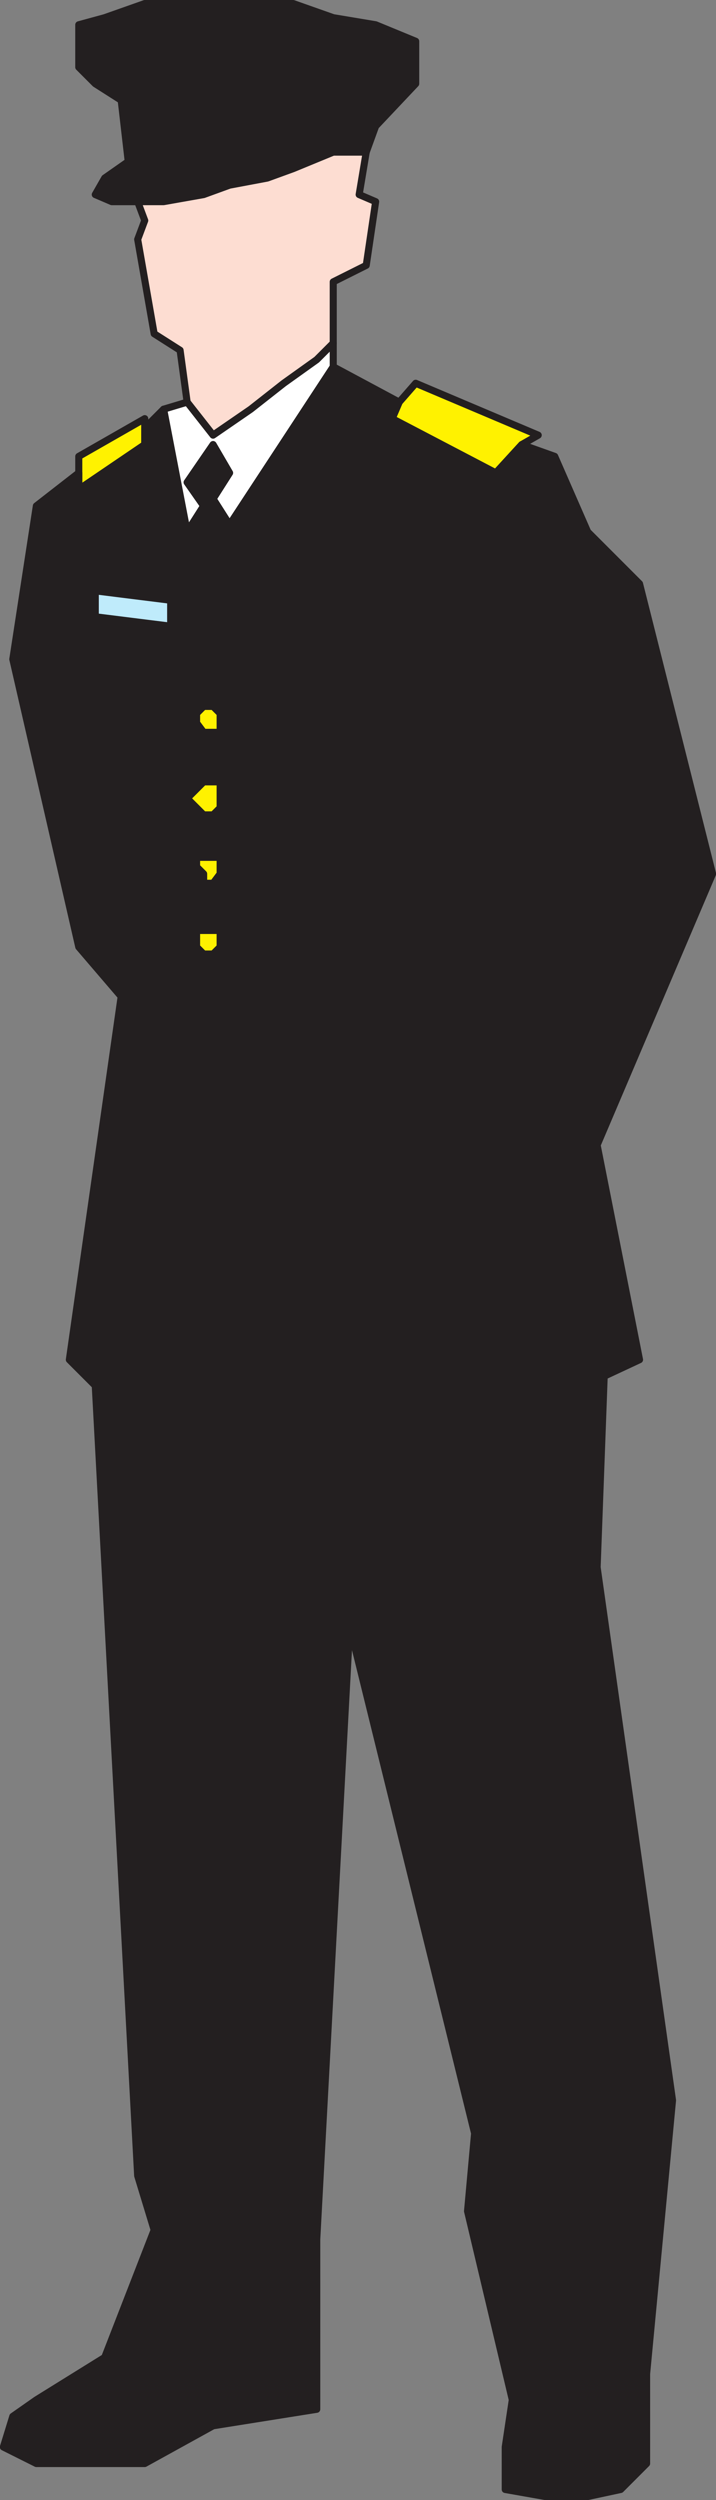 <svg xmlns="http://www.w3.org/2000/svg" width="227.916" height="795"><rect width="100%" height="100%" fill="#808080" stroke="none"/><path fill="#231f20" fill-rule="evenodd" d="m40.825 51.375-7.5 5.25-3 5.25 5.25 2.25h16.5l12.75-2.25 8.25-3 12-2.25 8.25-3 12.75-5.25h10.5l3-8.25 12.75-13.5v-13.5l-12.75-5.25-13.5-2.25-12.75-4.5h-47.25l-12.75 4.5-8.25 2.25v13.5l5.25 5.25 8.25 5.25 2.25 19.5"/><path fill="none" stroke="#231f20" stroke-linecap="round" stroke-linejoin="round" stroke-miterlimit="10" stroke-width="2.25" d="m40.825 51.375-7.5 5.25-3 5.25 5.25 2.25h16.5l12.75-2.25 8.25-3 12-2.25 8.25-3 12.75-5.25h10.5l3-8.25 12.75-13.5v-13.5l-12.75-5.25-13.5-2.25-12.75-4.5h-47.25l-12.75 4.5-8.25 2.25v13.5l5.25 5.25 8.25 5.25zm0 0"/><path fill="#fdddd2" fill-rule="evenodd" d="m116.575 48.375-2.25 13.5 5.25 2.25-3 20.25-10.5 5.25v19.5l-5.25 5.25-10.5 7.5-10.5 8.25-12 8.25-8.25-10.5-2.25-16.5-8.25-5.25-5.25-30 2.25-6-2.25-6h8.25l12.75-2.25 8.25-3 12-2.25 8.25-3 12.75-5.25h10.5"/><path fill="none" stroke="#231f20" stroke-linecap="round" stroke-linejoin="round" stroke-miterlimit="10" stroke-width="2.25" d="m116.575 48.375-2.25 13.5 5.25 2.25-3 20.25-10.5 5.25v19.5l-5.25 5.25-10.5 7.5-10.5 8.25-12 8.25-8.25-10.5-2.25-16.5-8.25-5.25-5.25-30 2.25-6-2.25-6h8.25l12.75-2.25 8.25-3 12-2.25 8.25-3 12.75-5.25zm0 0"/><path fill="#fff" fill-rule="evenodd" d="m59.575 127.875-7.5 2.25 7.5 39 5.25-8.25-5.25-7.5 8.25-12 5.25 9-5.25 8.25 5.25 8.25 33-50.25v-7.5l-5.25 5.25-10.5 7.5-10.5 8.25-12 8.25-8.25-10.5"/><path fill="none" stroke="#231f20" stroke-linecap="round" stroke-linejoin="round" stroke-miterlimit="10" stroke-width="2.25" d="m59.575 127.875-7.5 2.25 7.5 39 5.25-8.25-5.25-7.5 8.25-12 5.25 9-5.25 8.25 5.25 8.25 33-50.25v-7.5l-5.25 5.25-10.5 7.5-10.5 8.25-12 8.25zm0 0"/><path fill="#fff200" fill-rule="evenodd" d="M25.075 150.375v5.25l21-14.25v-8.25l-21 12v5.25"/><path fill="none" stroke="#231f20" stroke-linecap="round" stroke-linejoin="round" stroke-miterlimit="10" stroke-width="2.25" d="M25.075 150.375v5.25l21-14.25v-8.25l-21 12zm0 0"/><path fill="#fff200" fill-rule="evenodd" d="m127.075 127.875-2.25 5.25 33 17.25 8.25-9 5.25-3-39-16.5-5.25 6"/><path fill="none" stroke="#231f20" stroke-linecap="round" stroke-linejoin="round" stroke-miterlimit="10" stroke-width="2.25" d="m127.075 127.875-2.25 5.25 33 17.25 8.25-9 5.25-3-39-16.5zm0 0"/><path fill="#231f20" fill-rule="evenodd" d="m67.825 280.875 2.25-3v-5.25h-5.25v-13.5h3l2.25-2.25v-8.25h-5.25v-15.75h5.25v-6l-2.25-2.25h-3l-10.5-25.5v-8.25l-24-3v8.25l24 3 10.5 25.5-2.25 2.25v3l2.25 3v15.75l-5.25 5.25 5.25 5.25v13.5h-2.25v3l2.25 2.25v18h-2.25v5.25l2.25 2.25-26.25 13.5-13.5-15.75-21-91.5 7.5-48.75 13.5-10.5v5.25l21-14.25v-5.25l6-6 7.5 39 5.25-8.25-5.25-7.5 8.25-12 5.25 9-5.25 8.25 5.25 8.25 33-50.25 21 11.25-2.25 5.25 33 17.25 8.25-9 10.5 3.75 10.5 24 16.5 16.5 23.25 92.25-36.75 86.25 13.5 68.25-11.25 5.25-2.25 60.75 24 169.5-8.25 87v28.5l-8.25 8.25-10.5 2.25h-13.5l-12.75-2.25v-13.5l2.25-15-14.25-60 2.25-24.75-39.75-161.25-10.5 195v54l-33 5.25-21.75 12h-34.5l-10.5-5.25 3-9.75 7.5-5.25 21.75-13.5 15.75-40.5-5.25-17.25-13.5-251.25-8.25-8.25 16.5-115.5 26.25-13.5h3l2.25-2.25v-5.25h-5.25v-15h3"/><path fill="none" stroke="#231f20" stroke-linecap="round" stroke-linejoin="round" stroke-miterlimit="10" stroke-width="2.25" d="m67.825 280.875 2.25-3v-5.25h-5.25v-13.5h3l2.25-2.25v-8.25h-5.25v-15.75h5.25v-6l-2.25-2.25h-3l-10.5-25.5v-8.25l-24-3v8.25l24 3 10.5 25.5-2.25 2.25v3l2.25 3v15.75l-5.25 5.25 5.25 5.25v13.5h-2.25v3l2.25 2.25v18h-2.25v5.25l2.25 2.25-26.25 13.5-13.5-15.75-21-91.5 7.5-48.75 13.5-10.5v5.25l21-14.25v-5.25l6-6 7.5 39 5.25-8.25-5.25-7.5 8.25-12 5.25 9-5.25 8.25 5.25 8.25 33-50.25 21 11.25-2.25 5.25 33 17.25 8.25-9 10.5 3.75 10.5 24 16.5 16.5 23.25 92.25-36.75 86.25 13.5 68.25-11.25 5.25-2.25 60.75 24 169.5-8.25 87v28.5l-8.25 8.25-10.5 2.25h-13.5l-12.75-2.25v-13.5l2.25-15-14.25-60 2.25-24.75-39.75-161.25-10.5 195v54l-33 5.25-21.75 12h-34.5l-10.5-5.25 3-9.75 7.5-5.25 21.75-13.5 15.75-40.5-5.25-17.25-13.5-251.25-8.25-8.25 16.5-115.5 26.25-13.5h3l2.25-2.25v-5.25h-5.25v-15zm0 0"/><path fill="#fff200" fill-rule="evenodd" d="M64.825 295.875h-2.25v5.25l2.25 2.25h3l2.25-2.25v-5.25h-5.25"/><path fill="none" stroke="#231f20" stroke-linecap="round" stroke-linejoin="round" stroke-miterlimit="10" stroke-width="2.25" d="M64.825 295.875h-2.25v5.25l2.25 2.25h3l2.25-2.25v-5.25zm0 0"/><path fill="#fff200" fill-rule="evenodd" d="M64.825 272.625h-2.25v3l2.25 2.25v3h3l2.25-3v-5.25h-5.25"/><path fill="none" stroke="#231f20" stroke-linecap="round" stroke-linejoin="round" stroke-miterlimit="10" stroke-width="2.25" d="M64.825 272.625h-2.25v3l2.25 2.25v3h3l2.25-3v-5.25zm0 0"/><path fill="#fff200" fill-rule="evenodd" d="m64.825 248.625-5.25 5.25 5.25 5.25h3l2.25-2.25v-8.25h-5.25"/><path fill="none" stroke="#231f20" stroke-linecap="round" stroke-linejoin="round" stroke-miterlimit="10" stroke-width="2.25" d="m64.825 248.625-5.25 5.25 5.25 5.25h3l2.25-2.25v-8.25zm0 0"/><path fill="#fff200" fill-rule="evenodd" d="m64.825 224.625-2.25 2.25v3l2.25 3h5.25v-6l-2.25-2.25h-3"/><path fill="none" stroke="#231f20" stroke-linecap="round" stroke-linejoin="round" stroke-miterlimit="10" stroke-width="2.25" d="m64.825 224.625-2.25 2.25v3l2.25 3h5.25v-6l-2.25-2.25zm0 0"/><path fill="#bfebfb" fill-rule="evenodd" d="M54.325 199.125v-8.25l-24-3v8.25l24 3"/><path fill="none" stroke="#231f20" stroke-linecap="round" stroke-linejoin="round" stroke-miterlimit="10" stroke-width="2.25" d="M54.325 199.125v-8.25l-24-3v8.25zm0 0"/></svg>

